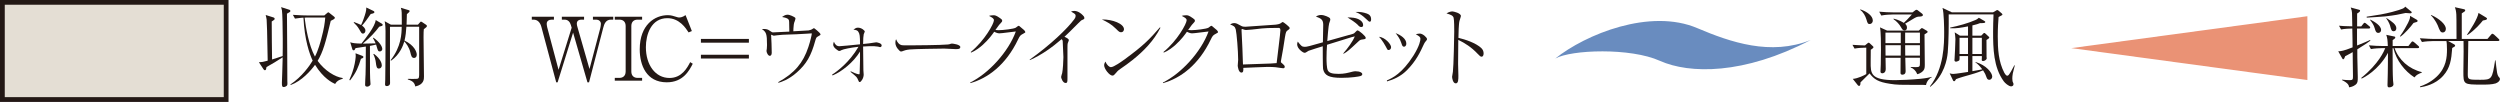 <?xml version="1.0" encoding="UTF-8"?><svg xmlns="http://www.w3.org/2000/svg" viewBox="0 0 524.21 21.37"><defs><style>.cls-1{fill:#698cbf;}.cls-2{isolation:isolate;}.cls-3{fill:#ea9275;}.cls-4{fill:#e4ded4;stroke:#231815;stroke-miterlimit:10;}.cls-5{fill:#231815;}.cls-6{mix-blend-mode:multiply;}</style></defs><g class="cls-2"><g id="_イヤー_2"><g id="_イヤー_2-2"><g><g><g><path class="cls-5" d="M128.08,4.12c-1.05,0-1.4,.92-1.6,1.73l-2.97,11.42h-.33l-3.01-10.43-3.25,10.43h-.29l-3.12-11.66c-.24-.86-.75-1.49-1.63-1.49h-.37v-.61h4.64v.61h-.48c-.55,0-1.03,.28-1.03,.83,0,.06,0,.4,.09,.73l2.39,8.96,2.75-8.83-.17-.57c-.18-.62-.59-1.12-1.3-1.12h-.59v-.61h4.66v.61h-.51c-.7,0-1.01,.31-1.01,.86,0,.2,.05,.4,.11,.61l2.55,8.88,2.26-8.57c.04-.15,.13-.64,.13-.9,0-.55-.48-.88-.94-.88h-.73v-.61h4.26v.61h-.51Z"/><path class="cls-5" d="M128.91,16.92v-.59h.99c.66,0,1.29-.37,1.29-1.34V5.46c0-.84-.48-1.34-1.29-1.34h-.99v-.61h5.73v.61h-.97c-.77,0-1.29,.46-1.29,1.34V14.99c0,.9,.55,1.34,1.29,1.34h.97v.59h-5.73Z"/><path class="cls-5" d="M145.26,13.37c-.73,1.41-2,3.89-5.45,3.89-4.28,0-5.67-3.6-5.67-6.92,0-5.18,3.19-7.16,5.89-7.16,.28,0,.66,0,1.54,.29,.57,.2,.73,.2,.84,.2s.66,0,1.34-.5l1.32,3.34-.68,.29c-.64-.97-1.96-2.99-4.46-2.99-3.4,0-4.5,3.43-4.5,6.08,0,3.73,1.98,6.46,4.96,6.46,2.59,0,3.73-2.17,4.33-3.32l.53,.33Z"/><path class="cls-5" d="M157.03,8.95h-10.06v-.79h10.06v.79Zm0,3.32h-10.06v-.79h10.06v.79Z"/><path class="cls-5" d="M163.17,17.23c3.47-1.93,5.23-4.04,6.33-7.36,.48-1.43,.72-2.66,.72-2.81,0-.06-.02-.06-.07-.06-.18,0-.94,.07-1.08,.07-3.19,.22-4.68,.13-6.15,.33-.11,0-.59,.09-.68,.09-.04,0-.37-.13-.55-.22,.06,.75,.13,3.1,.13,3.82,0,.44-.22,.62-.4,.62-.39,0-.7-.73-.7-1.03,0-.07,.06-.4,.07-.48,.02-.18,.04-.59,.04-.75,0-2.39-.17-2.72-1.08-3.36,1.03-.07,1.3,.11,1.67,.37,.46,.31,.5,.33,.68,.33,.15,0,2.04-.09,2.31-.11,.5-.02,.55-.04,1.1-.05-.02-2.24-.04-2.31-.13-2.48-.15-.22-.31-.39-1.4-.59,.18-.13,.66-.48,1.12-.48,.57,0,1.32,.42,1.52,.55,.11,.05,.18,.13,.18,.29,0,.15-.24,.75-.28,.86-.06,.2-.09,.4-.15,1.19-.02,.33-.02,.46-.02,.59,.39-.02,2.97-.15,3.19-.18,.24-.04,.61-.15,.83-.31,.17-.11,.2-.15,.28-.15,.11,0,.17,.06,.68,.48,.17,.15,.72,.62,.72,.79,0,.15-.06,.18-.51,.44-.39,.2-.4,.28-.61,.97-.84,3.05-1.8,4.79-3.85,6.59-1.78,1.56-3.21,1.98-3.85,2.17l-.06-.15Z"/><path class="cls-5" d="M174.47,15.65c1.01-.64,3.63-2.55,5.54-5.84-1.67,.18-3.16,.5-3.56,.7-.27,.15-.31,.17-.42,.17-.22,0-.28-.04-.62-.31-.2-.15-.7-.51-.7-1.03,0-.24,.07-.39,.15-.59,.22,.59,.59,.94,1.14,.94,.4,0,2.72-.24,4.33-.4,0-1.76-.06-2.15-.33-2.59-.2-.33-.35-.37-1.05-.5,.4-.28,.59-.4,.95-.4,.77,0,1.43,.61,1.43,.81,0,.09-.2,.48-.22,.57-.07,.26-.13,1.1-.13,2.04,1.29-.13,1.34-.13,2.24-.28,.04-.02,.48-.07,.51-.07,.13,0,1.14,.17,1.14,.64,0,.04,0,.37-.35,.37-.07,0-.37-.09-.42-.11-.48-.09-1.1-.09-1.34-.09-.2,0-.77,0-1.78,.07,.02,.79,.04,4.72,.06,4.99,.06,.68,.06,.75,.06,.9,0,.73-.53,1.56-.83,1.56-.15,0-.18-.04-.37-.5-.22-.51-.22-.55-1.56-1.63l.05-.13c.29,.15,1.34,.64,1.73,.64,.15,0,.13-.07,.15-.68,.06-2.28,.09-2.62,.06-4.09-1.34,2.22-3.84,4.24-5.76,5.01l-.09-.17Z"/><path class="cls-5" d="M188.96,9.44c.26,.07,.44,.07,2.06,.07,.33,0,6.41-.04,7.69-.18,.35-.04,.37-.04,.59-.13,.11-.04,.22-.06,.35-.06,.09,0,1.71,.18,1.71,.72,0,.44-.48,.44-.97,.44-.28,0-2-.11-2.39-.11-1.1,0-6.3,.09-7.2,.18-.22,.02-.75,.07-1.27,.26-.35,.13-.44,.17-.57,.17s-.24,0-.68-.53c-.13-.15-.53-.62-.53-1.32,0-.26,.02-.48,.15-.72,.24,.66,.64,1.1,1.06,1.21Z"/><path class="cls-5" d="M203.44,17.3c3.87-1.91,8.02-6.44,9.56-10.7-.53,.04-2.94,.39-3.43,.39-.24,0-.53-.04-1.1-.33-.44,.62-1.14,1.6-2.37,2.72-.61,.55-1.47,1.23-2.48,1.65l-.07-.13c2.92-2.39,4.86-5.95,4.86-6.65,0-.37-.33-.55-1.03-.92,.17-.06,.42-.13,.92-.13,.33,0,.55,0,1.45,.64,.33,.24,.39,.31,.39,.5,0,.17-.07,.28-.28,.48-.28,.28-.33,.33-1.14,1.47,.15,.02,.46,.04,.66,.04,.92,0,3.19-.26,3.62-.53,.09-.06,.48-.39,.59-.39,.09,0,.15,.04,.26,.15,.77,.62,1.14,.92,1.14,1.17,0,.11-.04,.11-.42,.33-.61,.33-.7,.39-1.12,1.27-2.53,5.29-6.35,8.1-9.99,9.1l-.02-.13Z"/><path class="cls-5" d="M215.91,12.51c4.35-3.1,7.86-6.46,9.34-8.46,.28-.39,.29-.59,.29-.7,0-.13,0-.33-.28-.51-.11-.07-.59-.37-.68-.42,.18-.06,.4-.13,.66-.13,.77,0,1.43,.51,1.8,.9,.22,.22,.33,.35,.33,.61,0,.2-.11,.24-.37,.35-.29,.11-.35,.17-.88,.7-1.98,1.98-2.2,2.2-2.92,2.86,.37,.17,.92,.42,.92,.72,0,.09-.18,.48-.2,.55-.09,.24-.09,.57-.09,1.06v6.3c0,.77,0,1.06-.39,1.06-.61,0-.94-1.05-.94-1.25,0-.13,.18-.7,.22-.81,.15-.66,.26-2.62,.26-3.36,0-.42-.13-3.21-.15-3.38-.04-.18-.07-.24-.22-.39-2.02,1.74-4.2,3.3-6.65,4.39l-.07-.09Z"/><path class="cls-5" d="M235.68,6.14c0,.13-.09,.62-.62,.62-.33,0-.48-.15-1.05-.72-1.01-1.01-1.93-1.47-2.96-1.96,2.22-.04,4.63,.9,4.63,2.06Zm7.64-.31c-1.38,2.7-3.51,4.9-5.87,6.77-.84,.68-1.58,1.19-2.53,1.85-.53,.37-.59,.44-1.17,1.12-.13,.15-.26,.28-.5,.28-.61,0-1.73-1.4-1.73-2.17,0-.31,.15-.55,.26-.77,.33,.75,.81,1.17,1.17,1.17,.59,0,2.29-1.21,2.97-1.71,3.96-2.9,5.21-4.24,7.29-6.63l.11,.07Z"/><path class="cls-5" d="M243.85,17.3c3.87-1.91,8.02-6.44,9.56-10.7-.53,.04-2.94,.39-3.43,.39-.24,0-.53-.04-1.1-.33-.44,.62-1.14,1.6-2.37,2.72-.61,.55-1.47,1.23-2.48,1.65l-.07-.13c2.92-2.39,4.86-5.95,4.86-6.65,0-.37-.33-.55-1.03-.92,.17-.06,.42-.13,.92-.13,.33,0,.55,0,1.45,.64,.33,.24,.39,.31,.39,.5,0,.17-.07,.28-.28,.48-.28,.28-.33,.33-1.14,1.47,.15,.02,.46,.04,.66,.04,.92,0,3.19-.26,3.62-.53,.09-.06,.48-.39,.59-.39,.09,0,.15,.04,.26,.15,.77,.62,1.14,.92,1.14,1.17,0,.11-.04,.11-.42,.33-.61,.33-.7,.39-1.12,1.27-2.53,5.29-6.35,8.1-9.99,9.1l-.02-.13Z"/><path class="cls-5" d="M258.78,4.84c.44,0,.7,.15,1.45,.57,.28,.17,.55,.2,.88,.2,.17,0,5.82-.39,6.39-.44,.79-.09,.99-.26,1.12-.35,.24-.18,.26-.2,.33-.2,.24,0,1.36,.99,1.43,1.12,.02,.04,.04,.09,.04,.15,0,.18-.09,.24-.4,.46-.31,.2-.4,.31-.59,1.47-.33,2.22-.39,2.5-.83,4.92-.02,.04-.02,.11-.02,.18,0,.17,.06,.22,.37,.46,.26,.22,.44,.39,.44,.64,0,.29-.29,.29-.35,.29-.04,0-.17-.02-.33-.04-.88-.15-1.49-.24-2.94-.24-.81,0-4.35,.18-5.07,.2,.02,.5,.04,.99-.4,.99-.62,0-.77-1.34-.77-1.45,0-.2,.09-1.06,.09-1.25,0-1.8-.31-5.53-.5-6.33-.17-.66-.48-.79-1.19-1.06,.2-.13,.48-.29,.84-.29Zm1.84,8.39s.02,.26,.02,.29c.83-.04,4.86-.17,5.78-.2,.55-.02,.92-.06,1.27-.09,.11-1.08,.79-6.24,.79-6.9,0-.42-.17-.48-.42-.48h-.09c-3.58,0-3.71,.2-5.49,.35-.11,0-1.16,.09-1.17,.09-.15,0-.26-.02-.39-.06-.15-.05-.46-.15-.46-.15-.13,0-.13,.17-.13,.24l.18,3.76,.11,3.14Z"/><path class="cls-5" d="M281.68,11.17c.88-.99,1.96-2.46,2.4-3.54-.5,.11-.81,.2-1.08,.29-2.17,.66-3.91,1.21-4.74,1.47-.07,1.05-.11,1.67-.11,2.81,0,.62,.02,2.11,.29,2.59,.26,.44,.73,.7,2.22,.7,1.17,0,1.85-.18,3.01-.48,.13-.04,.4-.07,.57-.07,.94,0,1.41,.33,1.41,.61,0,.09-.06,.31-.39,.4-.27,.09-1.91,.37-3.96,.37-2.66,0-3.58-.51-3.87-1.85-.07-.35-.07-4.15-.07-4.77-.46,.15-2.72,.83-2.97,.95-.09,.04-.48,.31-.57,.35s-.18,.07-.29,.07c-.29,0-1.54-.84-1.54-1.78,0-.17,.05-.31,.13-.57,.68,.86,.86,1.1,1.45,1.1,.48,0,.94-.13,3.82-.95,.02-.35,.07-3.54,.07-3.69,0-1.14-.57-1.34-1.54-1.71,.51-.33,1.01-.33,1.06-.33,.81,0,1.73,.51,1.85,.64,.11,.13,.11,.26,.11,.31,0,.13,0,.17-.24,.83-.13,.39-.35,3.08-.39,3.69,.44-.13,.94-.28,5.42-1.52,.22-.09,.24-.13,.51-.4,.28-.29,.31-.31,.42-.31,.29,0,1.71,1.19,1.71,1.54,0,.26-.11,.28-.64,.35-.42,.06-.55,.09-.84,.37-2.13,1.98-2.26,2.11-3.16,2.64l-.06-.09Zm2.24-7.42c.81,.11,1.91,.61,1.91,1.52,0,.29-.18,.4-.39,.4-.31,0-.5-.18-.83-.55-.28-.29-1.38-1.06-2.06-1.47,.4,0,.83,.02,1.36,.09Zm2.59-.95c.57,.2,.99,.51,.99,1.25,0,.39-.13,.5-.28,.5-.17,0-.24-.07-.84-.64-.66-.62-1.19-1.03-2.17-1.41,1.05-.05,1.78,.13,2.29,.31Z"/><path class="cls-5" d="M291.69,9.88c0,.37-.24,.61-.53,.61-.22,0-.26-.07-.64-.83,0,0-.66-1.25-1.38-1.95,1.34,.13,2.55,1.6,2.55,2.17Zm-.88,6.98c1.06-.46,3.14-1.38,5.56-5.19,1.32-2.11,1.47-3.21,1.47-3.54,0-.35-.24-.55-.97-.94,.24-.07,.51-.15,.84-.15,.64,0,1.51,.84,1.51,1.14,0,.17-.04,.22-.37,.61-.11,.15-.17,.22-.33,.57-.73,1.58-1.56,3.38-3.49,5.34-1.4,1.41-2.94,2-4.2,2.37l-.02-.2Zm4.07-7.73c0,.57-.35,.66-.48,.66-.31,0-.37-.17-.59-.84-.28-.86-.83-1.58-1.17-2,1.06,.39,2.24,1.17,2.24,2.18Z"/><path class="cls-5" d="M310.65,10.14c.28,.26,.44,.64,.44,1.05,0,.44-.17,.7-.42,.7-.24,0-.42-.18-.83-.61-1.32-1.4-2.7-2.26-4.06-2.92-.02,1.67-.04,3.38-.04,5.05,0,.39,.06,2.07,.06,2.4,0,.88,0,1.67-.55,1.67-.62,0-.77-1.17-.77-1.38,0-.04,.15-.95,.17-1.06,.15-.99,.28-7.69,.28-8.39,0-.57,0-2.46-.13-2.92-.13-.48-.62-.66-1.5-.92,.64-.4,1.16-.42,1.19-.42,.28,0,1.84,.35,1.84,.97,0,.09-.18,.64-.28,.95-.2,.62-.22,2.83-.24,3.63,1.38,.31,3.67,1.06,4.85,2.18Z"/><path class="cls-5" d="M403.84,17.83c-.42-.04-.9-.04-1.19-.04-4.63,0-4.79,.02-6.35-.22-2.51-.37-3.36-.97-4.28-2.18-.31,.29-1.63,1.62-1.91,1.89,0,.31,0,.73-.29,.73-.06,0-.17-.02-.24-.11l-1.08-1.36c1.08-.07,2.5-.79,2.83-1.01v-5.54c-.81,0-1.78,.07-2.46,.2l-.44-.79c.7,.06,2.07,.11,2.62,.13l.48-.4c.15-.13,.22-.18,.31-.18,.07,0,.17,.09,.22,.13l.61,.57c.11,.09,.17,.17,.17,.24,0,.17-.28,.35-.57,.55,0,.2,0,.44-.02,2.53-.02,2.44-.02,3.84,5.14,3.84,1.08,0,3.51-.11,5.32-.29,1.28-.13,1.74-.26,2.35-.4l.02,.06c-.44,.17-1.08,.81-1.23,1.67Zm-11.8-12.79c-.4,0-.46-.22-.66-.9-.24-.81-.68-1.62-1.34-2.06l.07-.11c1.3,.44,2.59,1.32,2.59,2.35,0,.42-.31,.72-.66,.72Zm10.41-1.56c-.39,.02-.57,.02-1.56,.64-.06,.04-1.23,.75-1.43,.86,.17,.15,.4,.35,.4,.81,0,.35-.17,.59-.51,.59s-.48-.22-.7-.61c-.39-.7-.94-1.29-1.6-1.74v-.13c1.1,.28,1.84,.7,2.15,.9,.39-.35,.92-.9,1.69-1.76h-4.06c-.55,0-1.6,.06-2.35,.22l-.44-.81c.97,.09,2.09,.15,3.05,.15h3.93l.53-.4c.09-.07,.2-.15,.31-.15s.26,.09,.29,.13l.88,.68c.11,.09,.17,.17,.17,.28,0,.29-.35,.31-.75,.35Zm1.6,3.4c-.07,.07-.31,.22-.51,.33,0,.9,.06,5.27,.06,6.26,0,.62-.02,.97-.28,1.3-.06,.09-.46,.59-1.3,.79-.26-.7-.84-1.25-1.38-1.41l.02-.11c.53,.04,.83,.04,1.06,.04,.79,0,.86-.15,.86-.83v-1.14h-3.07c0,.42,.07,2.59,.07,2.83,0,.72-.57,.72-.7,.72-.37,0-.37-.26-.37-.42,0-.73,.02-2.35,.02-3.12h-3.16c0,.33,.04,1.98,.04,2.35,0,.88-.66,.9-.7,.9-.4,0-.4-.26-.4-.4,0-.4,.06-1.05,.06-1.43,.02-.7,.04-2.15,.04-3.08,0-1.16,0-3.76-.2-4.72l1.5,.68h6.63l.46-.42c.05-.06,.13-.11,.2-.11,.06,0,.15,.04,.2,.07l.81,.48c.07,.06,.18,.11,.18,.22,0,.15-.09,.18-.15,.24Zm-5.49-.04h-3.21v2.2h3.21v-2.2Zm-3.21,2.64c0,.73,0,1.45,.02,2.18h3.18c.02-.35,.02-1.87,.02-2.18h-3.21Zm7.23-2.64h-3.1v2.2h3.1v-2.2Zm0,2.64h-3.1c0,1.54,0,1.73,.02,2.18h3.08v-2.18Z"/><path class="cls-5" d="M422.04,15.5c-.06,.31-.09,.68-.09,.94s.06,.66,.07,.68c.17,.35,.18,.4,.18,.55,0,.33-.31,.44-.5,.44-.51,0-1.32-.73-1.54-1.05-2.17-2.97-2.24-6.92-2.24-10.41,0-1.23,.04-2.4,.09-3.63h-9.4c.02,2.37,0,5.67-.2,8-.13,1.4-.7,4.75-3.65,7.18l-.09-.09c2.99-3.76,2.99-9.05,2.99-11.38,0-.77-.04-4.09-.35-5.07l1.95,.92h8.65l.62-.35,.09-.07c.09-.02,.11-.02,.18-.06l.18,.07,.75,.64c.05,.07,.15,.15,.15,.26,0,.04-.02,.07-.2,.17-.2,.09-.35,.18-.61,.33-.07,.9-.17,2.22-.17,4.06,0,2.62,.13,5.27,1.38,7.65,.07,.13,.35,.59,.59,.59,.22,0,.31-.06,.81-.9,.46-.81,.57-1.05,.68-1.27l.11,.02c-.06,.29-.4,1.52-.44,1.78Zm-4.94,1.23c-.13,0-.4-.07-.51-.4-.29-.81-.33-.88-.77-1.58-.37,.15-1.3,.53-2.64,.9-.81,.22-2.42,.68-3.03,.94-.18,.33-.24,.44-.42,.44-.09,0-.18-.07-.2-.15l-.72-1.51c.24,.07,.42,.13,.72,.13,.55,0,2.48-.33,3.14-.42v-3.32h-1.78v.53c0,.31-.07,.39-.17,.44-.09,.05-.4,.2-.57,.2-.33,0-.33-.26-.33-.35,0-.06,0-.07,.02-.24,.04-.68,.18-3.21,.18-4.15,0-.28-.09-1.16-.15-1.41l1.1,.7h1.69v-1.95c-1.45,.28-2.44,.46-3.74,.4v-.15c1.73-.35,3.8-.92,5.29-1.58,.28-.11,.37-.18,.72-.48l1.06,.61c.22,.13,.29,.18,.29,.28s-.11,.18-.22,.2c-.11,.04-.73,.04-.88,.04-.42,.17-.75,.28-1.6,.48v2.15h1.85l.39-.4c.15-.15,.15-.17,.27-.17,.07,0,.11,.02,.24,.15l.66,.61c.09,.09,.13,.11,.13,.2,0,.17-.39,.39-.59,.51,0,.35,0,2.13,.02,3.56,.02,.04,.04,.24,.04,.29,0,.2-.37,.57-.77,.57-.28,0-.28-.17-.28-.31,.02-.26,.04-.64,.02-.73h-1.98v3.16c1.03-.17,1.62-.29,2.07-.39-.61-.84-1.17-1.27-1.43-1.45v-.09c2.28,.66,3.52,2.28,3.52,3.07,0,.37-.31,.68-.64,.68Zm-4.44-8.81h-1.78v3.4h1.78v-3.4Zm2.9,0h-1.98v3.4h1.98v-3.4Z"/><path class="cls-5" d="M494.29,10.36c0,1.38,0,2,.04,3.14,.02,.92,.06,1.93,.06,2.68,0,.88-.02,1.23-.46,1.58-.51,.4-1.05,.5-1.36,.55-.06-.39-.11-.84-1.5-1.52l.02-.09c.4,.06,1.25,.11,1.63,.11,.66,0,.66-.2,.66-.92,0-.35-.02-2.29-.04-2.81,0-.44-.02-.57-.02-2.15-1.08,.61-1.3,.72-1.56,.84-.15,.39-.26,.66-.42,.66-.11,0-.17-.09-.24-.24l-.81-1.43c.64-.04,1.05-.06,3.01-.83,0-.61,0-.73-.02-1.84-.02-.7-.02-1.41-.04-2.11-.57,0-1.6,.05-2.35,.2l-.44-.79c.55,.06,1.29,.11,2.79,.13,0-.5-.06-2.4-.06-2.81,0-.29-.09-.68-.27-1.14l1.76,.48c.11,.04,.2,.05,.2,.2,0,.24-.42,.44-.62,.59v2.7h.86l.42-.53c.11-.15,.2-.24,.29-.24,.11,0,.26,.13,.35,.2l.64,.53c.09,.07,.18,.15,.18,.28,0,.17-.15,.2-.28,.2h-2.48v2.62q0,.4,.02,.94c1.74-.7,2.17-.9,2.74-1.17l.02,.18c-.51,.4-1.29,.9-2.74,1.8Zm11.99,5.87c-2.02-1.29-3.82-3.54-4.41-6.13h-.18c0,.7,.02,3.76,.02,4.39,.02,.77,.02,1.65,.07,2.35,.02,.15,.09,.73,.09,.84,0,.46-.53,.64-.9,.64-.24,0-.35-.11-.35-.48,0-.68,.04-1.78,.06-2.46,0-.48,.05-3.08,.04-4.3-2.02,3.69-5.07,5.21-5.53,5.4l-.07-.15c3.69-2.97,4.81-5.67,5.03-6.24h-.64c-.57,0-1.62,.06-2.37,.2l-.42-.79c1.01,.09,2.04,.15,3.05,.15h.92c-.06-1.3-.09-1.65-.33-2.35l1.67,.35c.13,.02,.22,.06,.22,.2,0,.17-.13,.28-.55,.57-.02,.22-.02,.86,0,1.23h3.3l.57-.73c.11-.13,.18-.24,.29-.24s.28,.13,.35,.18l.86,.75c.11,.09,.18,.15,.18,.28,0,.17-.15,.2-.28,.2h-4.86c.84,2.44,2.99,4.37,5.71,5.03v.09c-.66,.28-1.14,.46-1.54,1.01Zm-.94-13.44c-.2,0-.51-.04-.92-.07-1.27,.29-2.29,.5-4.31,.72-.61,.07-3.29,.22-3.84,.26l-.02-.2c2.29-.33,3.73-.57,5.32-.99,2.4-.64,2.57-.83,2.77-1.12l1.23,1.01c.09,.07,.13,.09,.13,.18,0,.22-.28,.22-.37,.22Zm-6.64,4.11c-.48,0-.61-.44-.75-.94-.2-.73-.53-1.16-.97-1.76l.06-.09c.79,.42,2.24,1.23,2.24,2.18,0,.29-.2,.61-.57,.61Zm3.21-.35c-.44,0-.53-.33-.73-1.1-.02-.09-.22-.79-.83-1.63l.06-.04c1.16,.73,2.06,1.38,2.06,2.13,0,.37-.18,.64-.55,.64Zm4.72-1.91c-.09,.04-.48,.13-.55,.17-.59,.81-1.89,2.29-2.73,2.86l-.13-.07c.75-.99,1.45-2.29,1.71-2.81,.4-.84,.44-1.06,.42-1.47l1.36,.79c.11,.07,.22,.13,.22,.28,0,.17-.2,.24-.29,.26Z"/><path class="cls-5" d="M523.34,17.48c-.83,.26-1.91,.26-2.88,.26-3.93,0-3.93-.02-3.93-2.77,0-.66,.05-3.58,.05-4.17,0-1.06,0-1.85-.02-2.2h-3.23l1.23,.68c.11,.06,.24,.15,.24,.28,0,.09-.04,.15-.13,.22-.17,.09-.28,.17-.48,.28-.18,2.53-.44,4.19-1.89,5.82-1.67,1.87-3.96,2.28-4.81,2.42l-.07-.17c.66-.22,2.07-.72,3.45-2,2.11-1.96,2.22-4.2,2.22-5.78,0-1.01-.06-1.45-.11-1.74h-2.79c-.64,0-1.65,.07-2.35,.2l-.44-.79c1.38,.11,2.72,.15,3.05,.15h4.64c0-4.09-.02-4.55-.04-5.12-.04-.7-.15-1.14-.31-1.54l1.82,.4c.22,.06,.35,.07,.35,.26s-.04,.18-.72,.64v5.36h5.38l.75-.88c.18-.2,.2-.22,.29-.22s.29,.15,.35,.18l.94,.88c.11,.09,.18,.17,.18,.27,0,.17-.15,.2-.28,.2h-6.24c-.02,1.43-.11,5.89-.11,6.96,0,1.16,.15,1.17,2.59,1.17s2.53-.11,3.14-4.08h.09c.09,.73,.2,1.89,.33,2.62,.02,.13,.13,.7,.48,1.01,.09,.07,.11,.2,.11,.29,0,.46-.53,.79-.86,.9Zm-11.11-10.67c-.5,0-.62-.31-1.1-1.54-.13-.33-.48-.92-.83-1.4-.22-.29-.4-.48-.59-.66l.07-.07c1.69,.75,3.08,1.98,3.08,2.9,0,.46-.28,.77-.64,.77Zm8.98-2.64c-.17,.06-.31,.07-.59,.13-.5,.62-1.58,1.93-3.23,3.05l-.09-.09c.62-.88,2.22-3.32,2.4-4.55l1.49,.9c.26,.15,.29,.2,.29,.29,0,.17-.13,.24-.28,.28Z"/></g><g><g><path class="cls-5" d="M60.17,2.87c0,.7,0,1.43,.02,2.61,0,.17,.04,5.82,.04,5.87,0,1.16,0,4.9,.02,5.6,0,.07,.02,.44,.02,.51,0,.37-.05,.48-.26,.61-.13,.09-.33,.18-.48,.18-.42,0-.42-.29-.42-.92,0-.02,.15-4.06,.15-4.81v-.5c-.55,.35-1.23,.79-1.67,1.05-1.32,.75-1.45,.84-1.71,.99-.09,.5-.11,.66-.35,.66-.11,0-.22-.11-.29-.22l-.95-1.45c.7-.04,.83-.05,1.84-.33-.11-6.11-.15-7.86-.22-8.61-.04-.26-.07-.46-.2-.97l1.62,.51c.2,.07,.26,.17,.26,.28,0,.17-.11,.24-.22,.31-.24,.15-.26,.17-.39,.26v.28c0,3.73,.04,4.11,.07,7.69,.31-.11,.66-.22,2.22-.72l.02-1.84v-1.85c0-2.11-.07-5.38-.17-5.91-.04-.22-.11-.46-.17-.66l1.5,.48c.24,.07,.44,.11,.44,.33,0,.17-.07,.2-.72,.57Zm10.11,14.74c-.64-.29-2.46-1.17-4.22-4.02-.86,1.19-2.79,3.4-5.12,4.24l-.04-.13c2.4-1.58,4.06-3.97,4.66-4.99-.64-1.34-1.71-4.37-1.93-9.01-.02,0-1.03,.06-1.78,.2l-.44-.79c1.38,.11,2.72,.13,3.07,.13h3.52l.62-.53c.15-.11,.17-.13,.22-.13s.17,.07,.2,.11l.95,.75c.17,.13,.22,.18,.22,.29,0,.24-.4,.42-.86,.64-1.08,4.59-1.63,6.54-2.75,8.39,1.5,2.07,3.65,3.38,5.25,3.6v.17c-.39,.09-1.17,.31-1.58,1.08Zm-6.06-13.93c-.18,0-.26,.02-.35,.02,.26,2.11,.84,5.69,2.17,8.17,.7-1.34,1.16-3.1,1.32-3.71,.61-2.28,.72-3.21,.84-4.48h-3.98Z"/><path class="cls-5" d="M75.68,12.33c-.5,1.65-.95,2.83-2.28,4.53l-.15-.11c.18-.4,.61-1.38,.92-2.53,.31-1.14,.42-2.2,.42-2.5,0-.15-.02-.31-.04-.55l1.45,.55c.15,.06,.2,.15,.2,.22,0,.17-.13,.26-.53,.39Zm3.84-6.74c-.84,1.12-1.78,2.18-3.45,3.56,.48,0,.7,0,2.7-.06-.22-.51-.42-.86-.57-1.12l.11-.07c1.27,.9,1.85,1.84,1.85,2.39,0,.24-.22,.5-.53,.5-.35,0-.4-.22-.59-.84-.11-.4-.13-.46-.18-.61-.2,.06-.4,.11-1.29,.28,0,5.71,0,6.53,.11,7.84,0,.02,.02,.11,.02,.18,0,.22-.35,.53-.7,.53-.44,0-.44-.26-.44-.46,0-.59,.07-1.52,.09-2.11,.04-1.41,.04-1.43,.06-5.84-.94,.15-1.62,.24-2.15,.33-.18,.37-.22,.46-.42,.46-.13,0-.22-.09-.26-.22l-.44-1.47c.48,.18,1.1,.26,2.35,.28,.9-1.14,2.86-3.6,2.99-4.94l1.3,.77c.11,.06,.17,.17,.17,.24,0,.2-.22,.26-.73,.39Zm-1.78-2.66c-.61,.92-1.36,1.93-1.84,2.44,.22,.17,.72,.51,.72,1.05,0,.26-.15,.62-.51,.62-.28,0-.29-.04-.79-.9-.37-.64-.73-1.01-1.16-1.41l.07-.11c.4,.15,1.06,.39,1.49,.62,.39-.81,.73-1.87,.77-2,.29-.92,.31-1.17,.31-1.67l1.56,.75c.09,.06,.15,.15,.15,.22,0,.13-.09,.28-.77,.39Zm1.73,11.45c-.5,0-.55-.39-.68-1.4-.05-.39-.2-1.01-.51-1.62l.13-.07c1.45,1.08,1.65,2.07,1.65,2.42s-.24,.66-.59,.66Zm9.4-8.28c-.04,.42-.06,.72-.06,1.71,0,2.29,.09,5.97,.09,8.26,0,.53,0,1.67-1.82,2.06-.13-.51-.26-1.1-1.58-1.47l.04-.13c.57,.04,1.38,.02,1.78,0,.31-.02,.57-.02,.57-.79V5.61h-2.68c-.06,.95-.15,1.96-.39,2.9,2.07,.99,2.57,2.39,2.57,2.96,0,.5-.31,.68-.57,.68-.51,0-.61-.48-.77-1.14-.27-1.16-.92-1.93-1.27-2.33-.24,.83-.92,2.75-2.77,4.04l-.11-.09c2.26-2.86,2.31-5.62,2.33-7.01h-2.46V15.32c0,.33,.02,1.8,.02,2.09,0,.55-.5,.64-.68,.64-.22,0-.37-.09-.37-.35,0-.17,.04-.86,.04-.99,.04-1.47,.06-6.92,.06-10.15,0-.22-.02-1.47-.18-2.11l1.3,.72h2.29c.02-.59-.02-1.63-.02-2.51,0-.31-.07-.77-.18-1.03l1.58,.48c.15,.04,.26,.09,.26,.2,0,.15-.11,.28-.57,.66-.02,.88-.04,1.38-.07,2.2h2.39l.39-.44c.06-.06,.15-.2,.24-.2s.22,.09,.28,.13l.79,.53c.17,.11,.17,.22,.17,.28,0,.15-.11,.26-.62,.64Z"/></g><rect class="cls-4" x=".5" y=".5" width="46.92" height="20.37"/></g></g><g class="cls-6"><polygon class="cls-3" points="483.82 16.78 434.31 10.09 483.82 3.4 483.82 16.78"/><path class="cls-1" d="M379.68,8.38c-14.05,7.34-25.44,7.13-31.62,4.38-6.16-2.79-18.62-2.36-21.95-.48,6.35-5.09,19.89-10.61,29.81-6.37,6.89,2.92,15.35,5.86,23.76,2.47"/></g></g></g></g></g></svg>